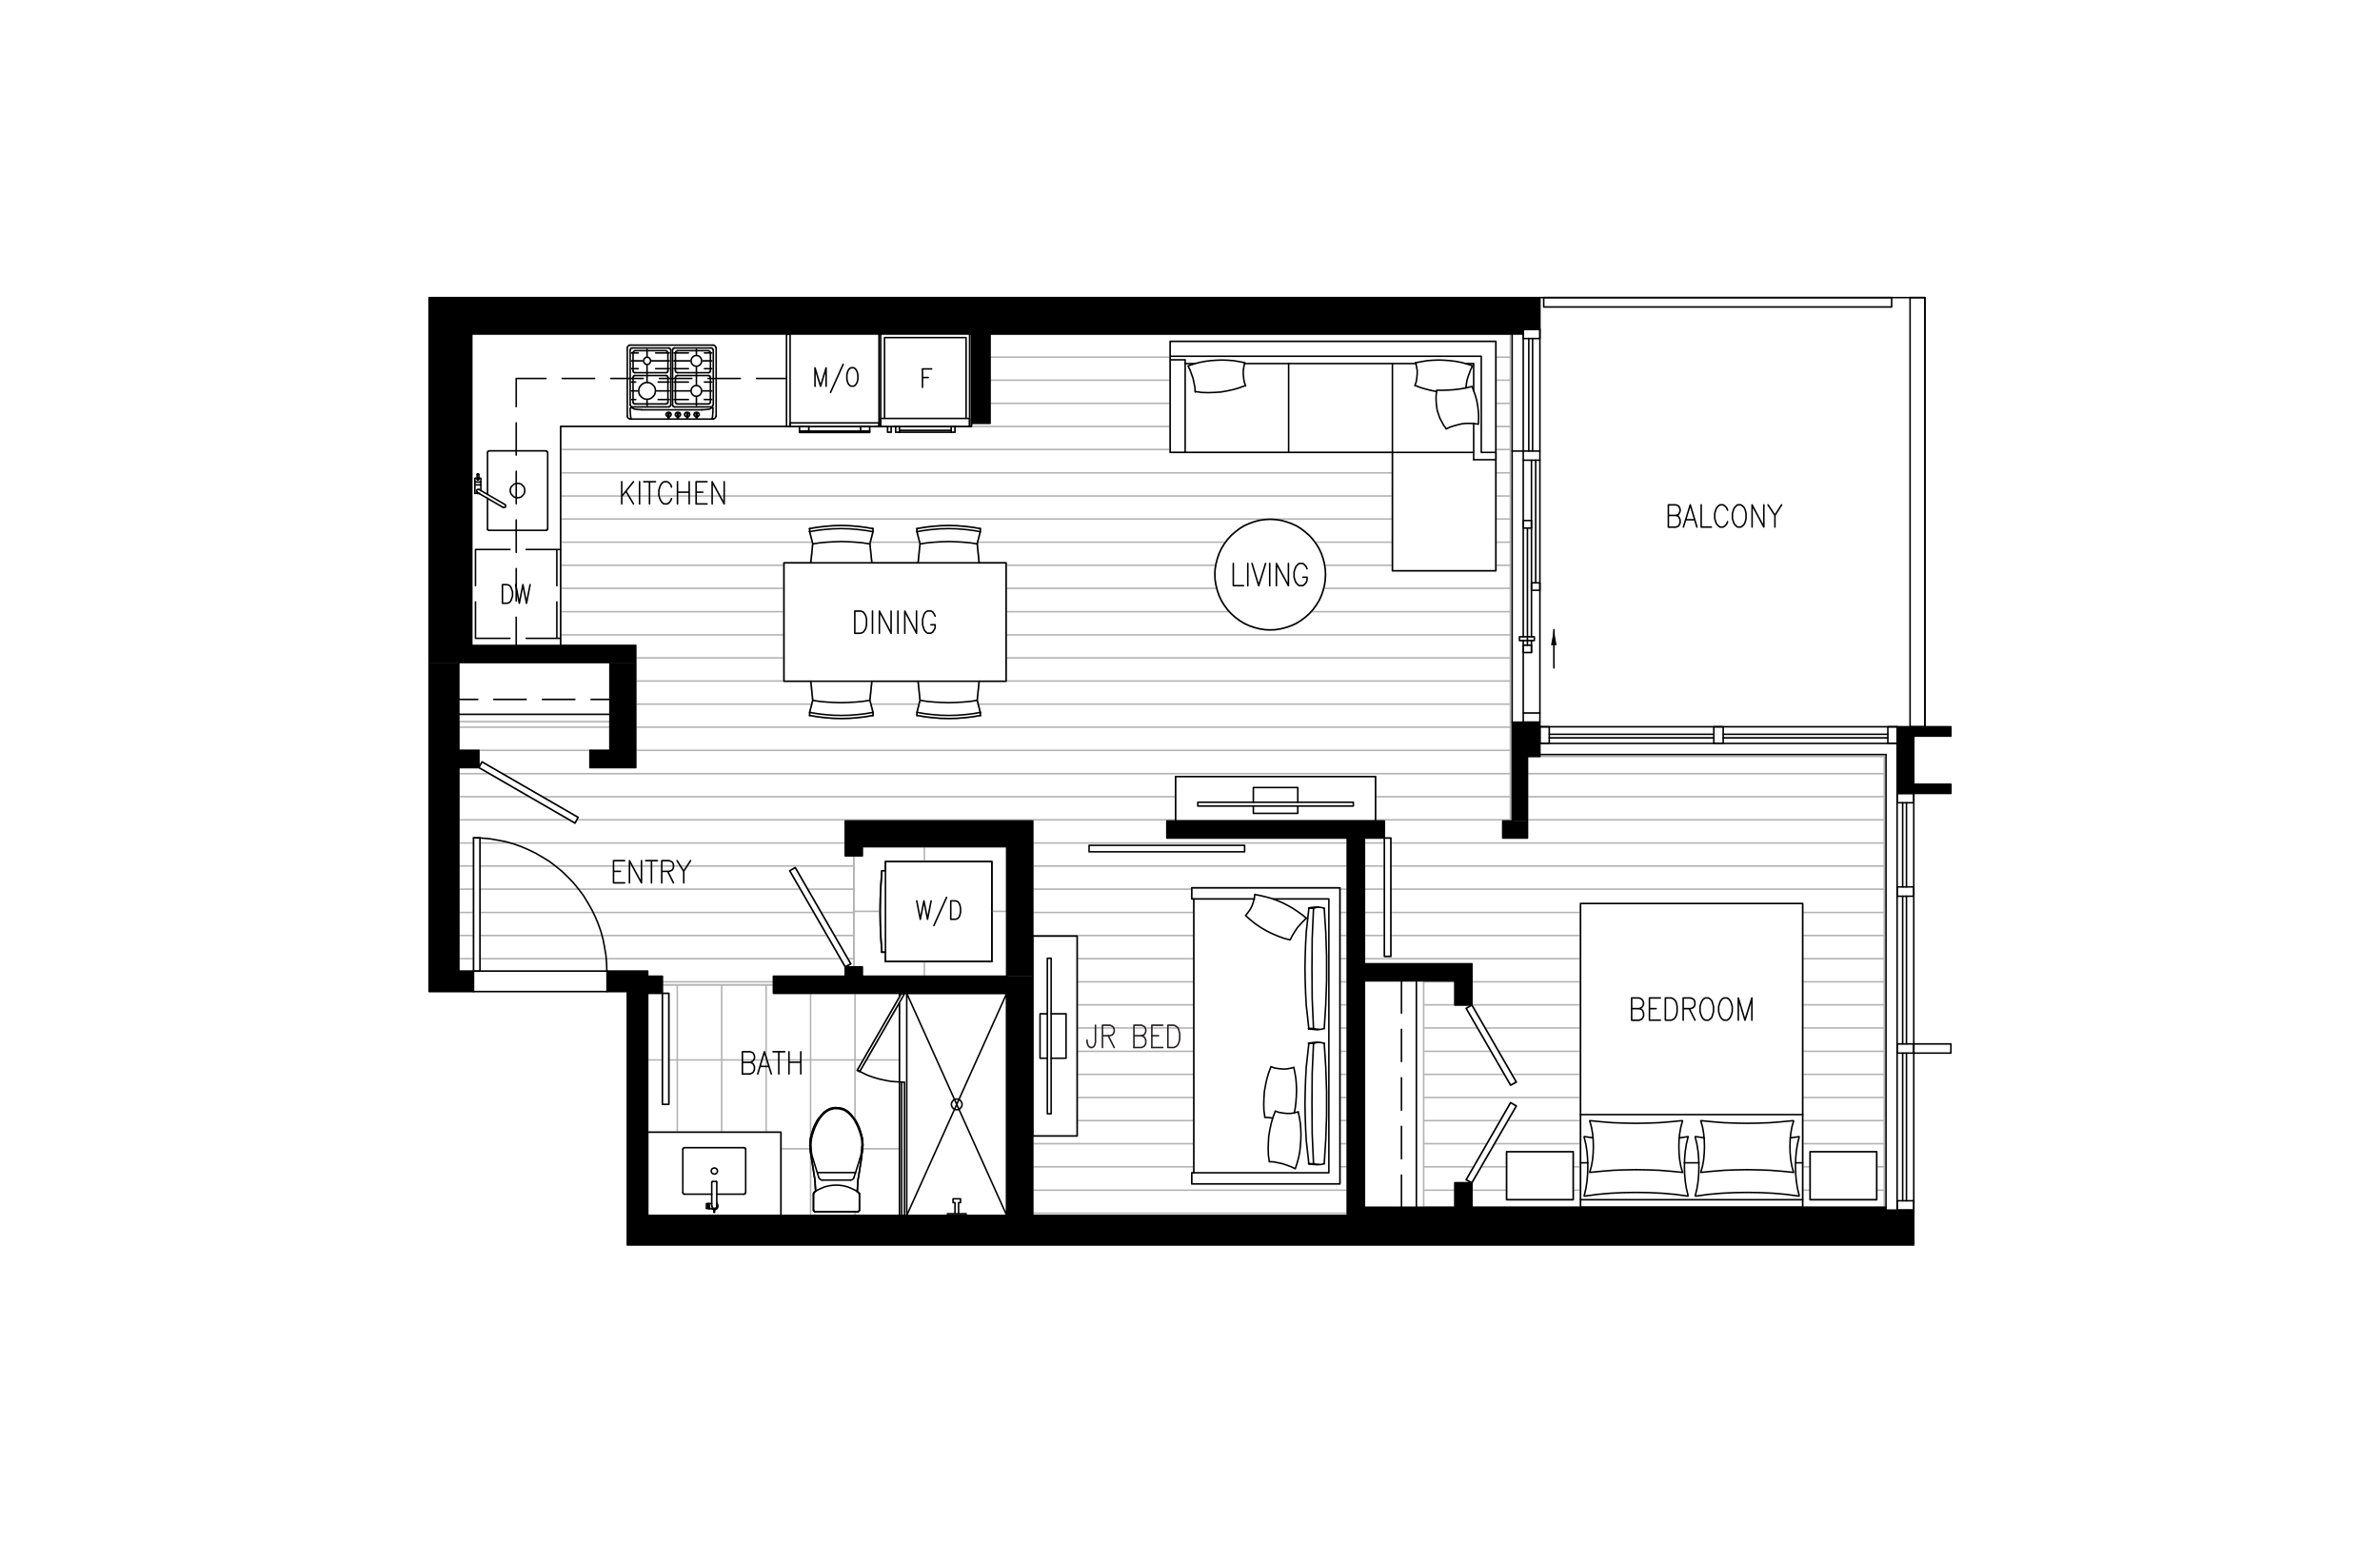 <?xml version="1.0" encoding="utf-8"?>
<!-- Generator: Adobe Illustrator 29.5.1, SVG Export Plug-In . SVG Version: 9.03 Build 0)  -->
<!DOCTYPE svg PUBLIC "-//W3C//DTD SVG 1.1//EN" "http://www.w3.org/Graphics/SVG/1.1/DTD/svg11.dtd">
<svg version="1.1" id="Layer_1" xmlns:x="http://ns.adobe.com/Extensibility/1.0/" xmlns:i="http://ns.adobe.com/AdobeIllustrator/10.0/" xmlns:graph="http://ns.adobe.com/Graphs/1.0/"
	 xmlns="http://www.w3.org/2000/svg" xmlns:xlink="http://www.w3.org/1999/xlink" x="0px" y="0px" viewBox="0 0 2314 1500"
	 style="enable-background:new 0 0 2314 1500;" xml:space="preserve">
<style type="text/css">
	.Drop_x0020_Shadow{fill:none;}
	.Outer_x0020_Glow_x0020_5_x0020_pt{fill:none;}
	.Blue_x0020_Neon{fill:none;stroke:#8AACDA;stroke-width:7;stroke-linecap:round;stroke-linejoin:round;}
	.Chrome_x0020_Highlight{fill:url(#SVGID_1_);stroke:#FFFFFF;stroke-width:0.363;stroke-miterlimit:1;}
	.Jive_GS{fill:#FFDD00;}
	.Alyssa_GS{fill:#A6D0E4;}
	.st0{fill:none;stroke:#B3B3B3;stroke-width:1.5;stroke-linecap:round;stroke-linejoin:round;stroke-miterlimit:10;}
	.st1{fill:none;stroke:#000000;stroke-width:1.5;stroke-linecap:round;stroke-linejoin:bevel;stroke-miterlimit:10;}
	.st2{fill:none;stroke:#000000;stroke-width:1.5;stroke-linecap:round;stroke-linejoin:round;stroke-miterlimit:10;}
	.st3{fill-rule:evenodd;clip-rule:evenodd;}
	.st4{fill:none;}
	.st5{fill:none;stroke:#231F20;stroke-width:1.5;stroke-linecap:round;stroke-linejoin:round;stroke-miterlimit:10;}
</style>
<linearGradient id="SVGID_1_" gradientUnits="userSpaceOnUse" x1="0" y1="0" x2="6.123234e-17" y2="-1">
	<stop  offset="0" style="stop-color:#656565"/>
	<stop  offset="0.618" style="stop-color:#1B1B1B"/>
	<stop  offset="0.629" style="stop-color:#545454"/>
	<stop  offset="0.983" style="stop-color:#3E3E3E"/>
</linearGradient>
<g>
	<g>
		<polygon class="st0" points="446.1,944.3 460.4,944.3 460.4,814.7 466.7,814.7 466.7,944.3 629.7,944.3 629.7,949.3 644,949.3 
			644,957.7 752,957.7 752,949.3 821.8,949.3 821.8,940.2 767.8,846.7 773.2,843.6 827.2,937.2 821.8,940.2 830.2,940.2 
			830.2,832.2 821.8,832.2 821.8,798.3 1004.1,798.3 1004.1,910.2 1047.3,910.2 1047.3,1104.6 1004.1,1104.6 1004.1,1181.9 
			1309.9,1181.9 1309.9,814.9 1134.5,814.9 1134.5,798.3 1143,798.3 1143,755.1 1337.4,755.1 1337.4,798.3 1346,798.3 1346,930 
			1352.3,930 1352.3,814.9 1326.6,814.9 1326.6,937.2 1431.1,937.2 1431.1,977.3 1474.3,1052.3 1468.7,1055.3 1425.5,980.6 
			1431.1,977.3 1414.5,977.3 1414.5,953.8 1384.2,953.8 1384.2,1173.9 1414.5,1173.9 1414.5,1150.1 1431.1,1150.1 1425.5,1147.1 
			1468.7,1072.2 1474.3,1075.4 1431.1,1150.1 1431.1,1173.9 1536.7,1173.9 1536.7,878.6 1752.7,878.6 1752.7,1173.9 1832,1173.9 
			1832,735.6 1485.1,735.6 1485.1,814.9 1461.1,814.9 1461.1,798.3 1468.5,798.3 1468.5,324.8 962.6,324.8 962.6,411.6 944.7,411.6 
			944.7,414.7 874.5,414.7 874.5,418.5 924.8,418.5 924.8,414.7 928.5,414.7 928.5,420.3 870.8,420.3 870.8,414.7 866.5,414.7 
			866.5,420.3 863,420.3 863,414.7 786.3,414.7 786.3,419.2 836.7,419.2 836.7,414.7 845.5,414.7 845.5,420.5 777.3,420.5 
			777.3,414.7 545.1,414.7 545.1,627.6 618.1,627.6 618.1,746.4 573.6,746.4 573.6,729.6 593,729.6 593,701.7 446.1,701.7 
			446.1,729.6 465.6,729.6 465.6,746.4 468.6,740.8 562.1,794.8 559.1,800.4 465.6,746.4 446.1,746.4 		"/>
		<line class="st0" x1="1004.1" y1="1179.7" x2="1309.9" y2="1179.7"/>
		<line class="st0" x1="1529.6" y1="1157.3" x2="1536.7" y2="1157.3"/>
		<line class="st0" x1="1431.1" y1="1157.3" x2="1464.8" y2="1157.3"/>
		<line class="st0" x1="1752.7" y1="1157.3" x2="1759.9" y2="1157.3"/>
		<line class="st0" x1="1384.2" y1="1157.3" x2="1414.5" y2="1157.3"/>
		<line class="st0" x1="1824.7" y1="1157.3" x2="1832" y2="1157.3"/>
		<line class="st0" x1="1004.1" y1="1157.3" x2="1309.9" y2="1157.3"/>
		<line class="st0" x1="1440" y1="1134.6" x2="1464.8" y2="1134.6"/>
		<line class="st0" x1="1529.6" y1="1134.6" x2="1536.7" y2="1134.6"/>
		<line class="st0" x1="1384.2" y1="1134.6" x2="1432.6" y2="1134.6"/>
		<line class="st0" x1="1752.7" y1="1134.6" x2="1759.9" y2="1134.6"/>
		<line class="st0" x1="1302.8" y1="1134.6" x2="1309.9" y2="1134.6"/>
		<line class="st0" x1="1824.7" y1="1134.6" x2="1832" y2="1134.6"/>
		<line class="st0" x1="1004.1" y1="1134.6" x2="1160.7" y2="1134.6"/>
		<line class="st0" x1="1384.2" y1="1112.1" x2="1445.8" y2="1112.1"/>
		<line class="st0" x1="1452.9" y1="1112.1" x2="1536.7" y2="1112.1"/>
		<line class="st0" x1="1302.8" y1="1112.1" x2="1309.9" y2="1112.1"/>
		<line class="st0" x1="1752.7" y1="1112.1" x2="1832" y2="1112.1"/>
		<line class="st0" x1="1004.1" y1="1112.1" x2="1160.7" y2="1112.1"/>
		<line class="st0" x1="1384.2" y1="1089.7" x2="1458.7" y2="1089.7"/>
		<line class="st0" x1="1465.9" y1="1089.7" x2="1536.7" y2="1089.7"/>
		<line class="st0" x1="1302.8" y1="1089.7" x2="1309.9" y2="1089.7"/>
		<line class="st0" x1="1752.7" y1="1089.7" x2="1832" y2="1089.7"/>
		<line class="st0" x1="1047.3" y1="1089.7" x2="1160.7" y2="1089.7"/>
		<line class="st0" x1="1384.2" y1="1067.2" x2="1536.7" y2="1067.2"/>
		<line class="st0" x1="1302.8" y1="1067.2" x2="1309.9" y2="1067.2"/>
		<line class="st0" x1="1752.7" y1="1067.2" x2="1832" y2="1067.2"/>
		<line class="st0" x1="1047.3" y1="1067.2" x2="1160.7" y2="1067.2"/>
		<line class="st0" x1="1384.2" y1="1044.7" x2="1462.6" y2="1044.7"/>
		<line class="st0" x1="1469.8" y1="1044.7" x2="1536.7" y2="1044.7"/>
		<line class="st0" x1="1302.8" y1="1044.7" x2="1309.9" y2="1044.7"/>
		<line class="st0" x1="1752.7" y1="1044.7" x2="1832" y2="1044.7"/>
		<line class="st0" x1="1047.3" y1="1044.7" x2="1160.7" y2="1044.7"/>
		<line class="st0" x1="1384.2" y1="1022.3" x2="1449.7" y2="1022.3"/>
		<line class="st0" x1="1456.8" y1="1022.3" x2="1536.7" y2="1022.3"/>
		<line class="st0" x1="1302.8" y1="1022.3" x2="1309.9" y2="1022.3"/>
		<line class="st0" x1="1752.7" y1="1022.3" x2="1832" y2="1022.3"/>
		<line class="st0" x1="1047.3" y1="1022.3" x2="1160.7" y2="1022.3"/>
		<line class="st0" x1="1384.2" y1="999.6" x2="1436.5" y2="999.6"/>
		<line class="st0" x1="1443.8" y1="999.6" x2="1536.7" y2="999.6"/>
		<line class="st0" x1="1302.8" y1="999.6" x2="1309.9" y2="999.6"/>
		<line class="st0" x1="1752.7" y1="999.6" x2="1832" y2="999.6"/>
		<line class="st0" x1="1047.3" y1="999.6" x2="1160.7" y2="999.6"/>
		<line class="st0" x1="1384.2" y1="977.1" x2="1414.5" y2="977.1"/>
		<line class="st0" x1="1431.1" y1="977.1" x2="1536.7" y2="977.1"/>
		<line class="st0" x1="1302.8" y1="977.1" x2="1309.9" y2="977.1"/>
		<line class="st0" x1="1752.7" y1="977.1" x2="1832" y2="977.1"/>
		<line class="st0" x1="1047.3" y1="977.1" x2="1160.7" y2="977.1"/>
		<line class="st0" x1="1384.2" y1="954.7" x2="1414.5" y2="954.7"/>
		<line class="st0" x1="1302.8" y1="954.7" x2="1309.9" y2="954.7"/>
		<line class="st0" x1="1431.1" y1="954.7" x2="1536.7" y2="954.7"/>
		<line class="st0" x1="1047.3" y1="954.7" x2="1160.7" y2="954.7"/>
		<line class="st0" x1="1752.7" y1="954.7" x2="1832" y2="954.7"/>
		<line class="st0" x1="644" y1="954.7" x2="752" y2="954.7"/>
		<line class="st0" x1="1047.3" y1="932.2" x2="1160.7" y2="932.2"/>
		<line class="st0" x1="1302.8" y1="932.2" x2="1309.9" y2="932.2"/>
		<line class="st0" x1="824.4" y1="932.2" x2="830.2" y2="932.2"/>
		<line class="st0" x1="1326.6" y1="932.2" x2="1536.7" y2="932.2"/>
		<line class="st0" x1="466.7" y1="932.2" x2="817" y2="932.2"/>
		<line class="st0" x1="1752.7" y1="932.2" x2="1832" y2="932.2"/>
		<line class="st0" x1="446.1" y1="932.2" x2="460.4" y2="932.2"/>
		<line class="st0" x1="1302.8" y1="909.7" x2="1309.9" y2="909.7"/>
		<line class="st0" x1="1004.1" y1="909.7" x2="1160.7" y2="909.7"/>
		<line class="st0" x1="1326.6" y1="909.7" x2="1346" y2="909.7"/>
		<line class="st0" x1="811.4" y1="909.7" x2="830.2" y2="909.7"/>
		<line class="st0" x1="1352.3" y1="909.7" x2="1536.7" y2="909.7"/>
		<line class="st0" x1="466.7" y1="909.7" x2="804.1" y2="909.7"/>
		<line class="st0" x1="1752.7" y1="909.7" x2="1832" y2="909.7"/>
		<line class="st0" x1="446.1" y1="909.7" x2="460.4" y2="909.7"/>
		<line class="st0" x1="1302.8" y1="887.3" x2="1309.9" y2="887.3"/>
		<line class="st0" x1="1004.1" y1="887.3" x2="1160.7" y2="887.3"/>
		<line class="st0" x1="1326.6" y1="887.3" x2="1346" y2="887.3"/>
		<line class="st0" x1="798.4" y1="887.3" x2="830.2" y2="887.3"/>
		<line class="st0" x1="1352.3" y1="887.3" x2="1536.7" y2="887.3"/>
		<line class="st0" x1="466.7" y1="887.3" x2="791.1" y2="887.3"/>
		<line class="st0" x1="1752.7" y1="887.3" x2="1832" y2="887.3"/>
		<line class="st0" x1="446.1" y1="887.3" x2="460.4" y2="887.3"/>
		<line class="st0" x1="1004.1" y1="864.6" x2="1158.7" y2="864.6"/>
		<line class="st0" x1="1302.8" y1="864.6" x2="1309.9" y2="864.6"/>
		<line class="st0" x1="785.5" y1="864.6" x2="830.2" y2="864.6"/>
		<line class="st0" x1="1326.6" y1="864.6" x2="1346" y2="864.6"/>
		<line class="st0" x1="466.7" y1="864.6" x2="778.1" y2="864.6"/>
		<line class="st0" x1="1352.3" y1="864.6" x2="1832" y2="864.6"/>
		<line class="st0" x1="446.1" y1="864.6" x2="460.4" y2="864.6"/>
		<line class="st0" x1="1004.1" y1="842.1" x2="1309.9" y2="842.1"/>
		<line class="st0" x1="1326.6" y1="842.1" x2="1346" y2="842.1"/>
		<line class="st0" x1="466.7" y1="842.1" x2="830.2" y2="842.1"/>
		<line class="st0" x1="1352.3" y1="842.1" x2="1832" y2="842.1"/>
		<line class="st0" x1="446.1" y1="842.1" x2="460.4" y2="842.1"/>
		<line class="st0" x1="1004.1" y1="819.7" x2="1309.9" y2="819.7"/>
		<line class="st0" x1="1326.6" y1="819.7" x2="1346" y2="819.7"/>
		<line class="st0" x1="466.7" y1="819.7" x2="821.8" y2="819.7"/>
		<line class="st0" x1="1352.3" y1="819.7" x2="1832" y2="819.7"/>
		<line class="st0" x1="446.1" y1="819.7" x2="460.4" y2="819.7"/>
		<line class="st0" x1="1337.4" y1="797.2" x2="1468.5" y2="797.2"/>
		<line class="st0" x1="560.8" y1="797.2" x2="1143" y2="797.2"/>
		<line class="st0" x1="1485.1" y1="797.2" x2="1832" y2="797.2"/>
		<line class="st0" x1="446.1" y1="797.2" x2="553.5" y2="797.2"/>
		<line class="st0" x1="1337.4" y1="774.7" x2="1468.5" y2="774.7"/>
		<line class="st0" x1="527.1" y1="774.7" x2="1143" y2="774.7"/>
		<line class="st0" x1="1485.1" y1="774.7" x2="1832" y2="774.7"/>
		<line class="st0" x1="446.1" y1="774.7" x2="514.6" y2="774.7"/>
		<line class="st0" x1="488.3" y1="752.3" x2="1468.5" y2="752.3"/>
		<line class="st0" x1="1485.1" y1="752.3" x2="1832" y2="752.3"/>
		<line class="st0" x1="446.1" y1="752.3" x2="475.7" y2="752.3"/>
		<line class="st0" x1="465.6" y1="729.6" x2="573.6" y2="729.6"/>
		<line class="st0" x1="618.1" y1="729.6" x2="1468.5" y2="729.6"/>
		<line class="st0" x1="618.1" y1="707.1" x2="1468.5" y2="707.1"/>
		<line class="st0" x1="446.1" y1="707.1" x2="593" y2="707.1"/>
		<line class="st0" x1="846.6" y1="684.7" x2="893.7" y2="684.7"/>
		<line class="st0" x1="950.9" y1="684.7" x2="1468.5" y2="684.7"/>
		<line class="st0" x1="618.1" y1="684.7" x2="789.4" y2="684.7"/>
		<line class="st0" x1="978.2" y1="662.2" x2="1468.5" y2="662.2"/>
		<line class="st0" x1="618.1" y1="662.2" x2="762.2" y2="662.2"/>
		<line class="st0" x1="978.2" y1="639.7" x2="1468.5" y2="639.7"/>
		<line class="st0" x1="618.1" y1="639.7" x2="762.2" y2="639.7"/>
		<line class="st0" x1="978.2" y1="617.3" x2="1468.5" y2="617.3"/>
		<line class="st0" x1="545.1" y1="617.3" x2="762.2" y2="617.3"/>
		<line class="st0" x1="978.2" y1="594.8" x2="1194.8" y2="594.8"/>
		<line class="st0" x1="1275.2" y1="594.8" x2="1468.5" y2="594.8"/>
		<line class="st0" x1="545.1" y1="594.8" x2="762.2" y2="594.8"/>
		<line class="st0" x1="978.2" y1="572.1" x2="1182.7" y2="572.1"/>
		<line class="st0" x1="1287.3" y1="572.1" x2="1468.5" y2="572.1"/>
		<line class="st0" x1="545.1" y1="572.1" x2="762.2" y2="572.1"/>
		<line class="st0" x1="1288.1" y1="549.7" x2="1353.8" y2="549.7"/>
		<line class="st0" x1="978.2" y1="549.7" x2="1181.6" y2="549.7"/>
		<line class="st0" x1="1454.4" y1="549.7" x2="1468.5" y2="549.7"/>
		<line class="st0" x1="545.1" y1="549.7" x2="762.2" y2="549.7"/>
		<line class="st0" x1="950.5" y1="527.2" x2="1191.1" y2="527.2"/>
		<line class="st0" x1="1278.8" y1="527.2" x2="1353.8" y2="527.2"/>
		<line class="st0" x1="846" y1="527.2" x2="894.3" y2="527.2"/>
		<line class="st0" x1="1454.4" y1="527.2" x2="1468.5" y2="527.2"/>
		<line class="st0" x1="545.1" y1="527.2" x2="789.8" y2="527.2"/>
		<line class="st0" x1="1454.4" y1="504.7" x2="1468.5" y2="504.7"/>
		<line class="st0" x1="545.1" y1="504.7" x2="1353.8" y2="504.7"/>
		<line class="st0" x1="1454.4" y1="482.3" x2="1468.5" y2="482.3"/>
		<line class="st0" x1="545.1" y1="482.3" x2="1353.8" y2="482.3"/>
		<line class="st0" x1="1454.4" y1="459.8" x2="1468.5" y2="459.8"/>
		<line class="st0" x1="545.1" y1="459.8" x2="1353.8" y2="459.8"/>
		<line class="st0" x1="1454.4" y1="437.1" x2="1468.5" y2="437.1"/>
		<line class="st0" x1="545.1" y1="437.1" x2="1137.8" y2="437.1"/>
		<line class="st0" x1="944.7" y1="414.7" x2="1137.8" y2="414.7"/>
		<line class="st0" x1="1454.4" y1="414.7" x2="1468.5" y2="414.7"/>
		<line class="st0" x1="1454.4" y1="392.2" x2="1468.5" y2="392.2"/>
		<line class="st0" x1="962.6" y1="392.2" x2="1137.8" y2="392.2"/>
		<line class="st0" x1="1454.4" y1="369.7" x2="1468.5" y2="369.7"/>
		<line class="st0" x1="962.6" y1="369.7" x2="1137.8" y2="369.7"/>
		<line class="st0" x1="1454.4" y1="347.3" x2="1468.5" y2="347.3"/>
		<line class="st0" x1="962.6" y1="347.3" x2="1137.8" y2="347.3"/>
		<rect x="1464.8" y="1119.9" class="st0" width="64.8" height="46.7"/>
		<rect x="1759.9" y="1119.9" class="st0" width="64.8" height="46.7"/>
		<polyline class="st0" points="891.5,517 894.6,528.7 892.6,547.3 847.7,547.3 845.7,528.7 848.8,517 848.8,514 		"/>
		<polyline class="st0" points="848.6,514 841,512.7 833.4,511.9 825.7,511.2 817.9,511 810.1,511.2 802.3,511.9 794.8,512.7 
			787.2,514 		"/>
		<polyline class="st0" points="787.2,514 787.2,517 790.2,528.7 788.3,547.3 762.2,547.3 762.2,662.4 788.3,662.4 790.2,681 
			787.2,692.7 787.2,695.9 		"/>
		<polyline class="st0" points="787.2,695.7 794.8,697 802.3,697.8 810.1,698.5 817.9,698.7 825.7,698.5 833.4,697.8 841,697 
			848.5,695.7 		"/>
		<polyline class="st0" points="848.8,695.9 848.8,692.7 845.7,681 847.7,662.4 892.6,662.4 894.6,681 891.5,692.7 891.5,695.9 		
			"/>
		<polyline class="st0" points="891.8,695.7 899.3,697 906.9,697.8 914.6,698.5 922.4,698.7 930.2,698.5 938,697.8 945.5,697 
			953.1,695.7 		"/>
		<polyline class="st0" points="953.1,695.9 953.1,692.7 950.1,681 952,662.4 978.2,662.4 978.2,547.3 952,547.3 950.1,528.7 
			953.1,517 953.1,514 		"/>
		<polyline class="st0" points="953.1,514 945.5,512.7 938,511.9 930.2,511.2 922.4,511 914.7,511.2 906.9,511.9 899.3,512.7 
			891.8,514 		"/>
		<path class="st0" d="M1302.8,863.3v287.9h-144.1v-10.8h1.9V874.1h-1.9v-10.8H1302.8z M891.5,514v3"/>
		<polygon class="st0" points="1288.8,558.7 1288.5,553.5 1287.7,548.1 1286.4,543.2 1284.7,538.2 1282.5,533.5 1279.7,528.9 
			1276.5,524.6 1273,520.7 1269.1,517.3 1264.8,514 1260.3,511.2 1255.5,509.1 1250.5,507.3 1245.6,506 1240.2,505.2 1235,504.9 
			1229.8,505.2 1224.4,506 1219.4,507.3 1214.5,509.1 1209.7,511.2 1205.2,514 1200.9,517.3 1197,520.7 1193.5,524.6 1190.3,528.9 
			1187.5,533.5 1185.3,538.2 1183.6,543.2 1182.3,548.1 1181.4,553.5 1181.2,558.7 1181.4,563.9 1182.3,569.3 1183.6,574.3 
			1185.3,579.2 1187.5,584 1190.3,588.5 1193.5,592.9 1197,596.7 1200.9,600.2 1205.2,603.4 1209.7,606.2 1214.5,608.4 
			1219.4,610.1 1224.4,611.4 1229.8,612.3 1235,612.5 1240.2,612.3 1245.6,611.4 1250.5,610.1 1255.5,608.4 1260.3,606.2 
			1264.8,603.4 1269.1,600.2 1273,596.7 1276.5,592.9 1279.7,588.5 1282.5,584 1284.7,579.2 1286.4,574.3 1287.7,569.3 
			1288.5,563.9 		"/>
		<polygon class="st0" points="1353.8,555.1 1353.8,439.9 1137.8,439.9 1137.8,331.9 1454.4,331.9 1454.4,555.1 		"/>
		<path class="st0" d="M839.3,1030.7h-189 M644,1030.7h-14.3 M874.5,1030.7h-32.2 M787.6,1117.1h-28.3 M874.5,1117.1h-35.6
			 M831.3,1088.6V965.9 M831.3,1181.9v-3.7 M788.1,1107.6V965.9 M788.1,1181.9V1121 M744.9,1100.9V957.7 M701.7,1100.9V957.7
			 M658.5,1100.9V957.7"/>
		<path class="st1" d="M791.5,1159.9l-0.2,0.4l-0.2,0.4 M793,1158.3l-0.9,0.6l-0.9,0.9 M793,1158.3l-0.2-3.2l-0.2-3.5l-0.2-3.2
			l-0.4-3.2 M792,1145.2l-1.7-10.8l-1.7-10.8 M787.6,1114.3v2.4l0.2,2.2l0.4,2.4l0.4,2.4 M796.7,1086.6l-2.2,3l-1.7,3.2l-1.5,3.2
			l-1.3,3.7l-1.1,3.5l-0.9,3.7l-0.4,3.7l-0.2,3.7 M807.1,1078l-2.2,1.1l-1.9,1.1l-1.7,1.3l-1.5,1.5l-1.5,1.7l-1.3,1.7 M813.1,1077.1
			h-1.5l-1.5,0.2l-1.7,0.4l-1.5,0.4 M819.6,1078.2l-1.5-0.4l-1.7-0.4l-1.5-0.2h-1.5"/>
		<line class="st2" x1="790.9" y1="1160.7" x2="790.9" y2="1176.9"/>
		<polyline class="st1" points="791.1,1176.9 791.1,1177.4 791.5,1177.8 792,1178.2 792.4,1178.2 		"/>
		<line class="st2" x1="792.4" y1="1178.2" x2="834.1" y2="1178.2"/>
		<polyline class="st1" points="834.1,1178.2 834.5,1178.2 834.9,1177.8 835.4,1177.4 835.4,1176.9 		"/>
		<line class="st2" x1="835.6" y1="1176.9" x2="835.6" y2="1160.7"/>
		<path class="st1" d="M829.5,1086.4l-1.3-1.7l-1.5-1.7l-1.5-1.5l-1.7-1.3l-1.9-1.1l-2.2-1.1 M839,1114.3l-0.2-3.7l-0.4-3.7
			l-0.9-3.7l-1.1-3.5l-1.3-3.7l-1.5-3.2l-1.7-3.2l-2.2-3 M837.7,1123.6l0.4-2.4l0.4-2.4l0.2-2.2v-2.4 M838,1123.6l-1.7,10.8
			l-1.7,10.8 M834.5,1145.2l-0.4,3.2l-0.2,3.2l-0.2,3.5l-0.2,3.2 M835.4,1160.7l-0.2-0.4l-0.2-0.4l-0.9-0.9l-0.9-0.6"/>
		<polyline class="st2" points="860.9,846.7 860.9,837.8 964.3,837.8 964.3,935 860.9,935 860.9,925.9 857.4,925.9 		"/>
		<polyline class="st1" points="857.4,846.9 856.5,860.1 855.9,873.2 855.7,886.4 855.9,899.6 856.5,912.8 857.4,925.9 		"/>
		<path class="st0" d="M978.8,949.3H838.4v-9.1h-8.2v-108h8.2v-8.9h140.4V949.3z M898.7,837.8v-14.5 M898.7,949.3V935 M964.3,886.2
			h14.5 M830.2,886.2h25.3 M857.4,846.7h3.5"/>
		<path class="st2" d="M860.9,925.9h-3.5 M924.4,894V876h4.8l2.2,0.9l1.3,1.7l0.6,1.7l0.6,2.6v4.3l-0.6,2.4l-0.6,1.7l-1.3,1.7
			l-2.2,0.9H924.4z M920.3,872.6L908,900 M891.3,876l3.5,17.9l3.5-17.9l3.5,17.9l3.5-17.9"/>
		<polyline class="st1" points="857.4,846.9 856.5,860.1 855.9,873.2 855.7,886.4 855.9,899.6 856.5,912.8 857.4,925.9 		"/>
		<line class="st2" x1="857.4" y1="846.7" x2="860.9" y2="846.7"/>
		<rect x="860.9" y="837.8" class="st2" width="103.5" height="97.2"/>
		<rect x="1143" y="755.1" class="st2" width="194.4" height="43.2"/>
		<rect x="1164.6" y="780.1" class="st2" width="151.2" height="3.7"/>
		<path class="st2" d="M1261.8,783.8v7.1h-43.2v-7.1 M1218.6,780.1v-14.3h43.2v14.3"/>
		<rect x="762.2" y="547.3" class="st2" width="216" height="115.1"/>
		<path class="st1" d="M894.8,681l6.9,1.1l6.9,0.6l6.9,0.4l6.9,0.2l6.9-0.2l6.9-0.4l6.9-0.6l6.9-1.1 M891.8,692.7l7.6,1.3l7.6,0.9
			l7.8,0.6l7.8,0.2l7.8-0.2l7.8-0.6l7.6-0.9l7.6-1.3 M891.8,695.7l7.6,1.3l7.6,0.9l7.8,0.6l7.8,0.2l7.8-0.2l7.8-0.6l7.6-0.9l7.6-1.3
			"/>
		<path class="st2" d="M891.5,695.9v-3.2 M953.1,695.9v-3.2 M953.1,692.7l-3-11.7l1.9-18.6 M891.5,692.7l3-11.7l-1.9-18.6"/>
		<path class="st1" d="M790.2,681l6.9,1.1l6.9,0.6l6.9,0.4l6.9,0.2l6.9-0.2l6.9-0.4l6.9-0.6l6.9-1.1 M787.2,692.7l7.6,1.3l7.6,0.9
			l7.8,0.6l7.8,0.2l7.8-0.2l7.8-0.6l7.6-0.9l7.6-1.3 M787.2,695.7l7.6,1.3l7.6,0.9l7.8,0.6l7.8,0.2l7.8-0.2l7.8-0.6l7.6-0.9l7.6-1.3
			"/>
		<path class="st2" d="M848.8,695.9v-3.2 M787.2,695.9v-3.2 M787.2,692.7l3-11.7l-1.9-18.6 M848.8,692.7l-3-11.7l1.9-18.6"/>
		<path class="st1" d="M950.1,528.9l-6.9-1.1l-6.9-0.6l-6.9-0.4l-6.9-0.2l-6.9,0.2l-6.9,0.4l-6.9,0.6l-6.9,1.1 M953.1,517l-7.6-1.3
			l-7.6-0.9l-7.8-0.6l-7.8-0.2l-7.8,0.2l-7.8,0.6l-7.6,0.9l-7.6,1.3 M953.1,514l-7.6-1.3l-7.6-0.9l-7.8-0.6l-7.8-0.2l-7.8,0.2
			l-7.8,0.6l-7.6,0.9l-7.6,1.3"/>
		<path class="st2" d="M891.5,514v3 M953.1,514v3 M953.1,517l-3,11.7l1.9,18.6 M891.5,517l3,11.7l-1.9,18.6"/>
		<path class="st1" d="M845.5,528.9l-6.9-1.1l-6.9-0.6l-6.9-0.4l-6.9-0.2l-6.9,0.2l-6.9,0.4l-6.9,0.6l-6.9,1.1 M848.6,517l-7.6-1.3
			l-7.6-0.9l-7.8-0.6l-7.8-0.2l-7.8,0.2l-7.8,0.6l-7.6,0.9l-7.6,1.3 M848.6,514l-7.6-1.3l-7.6-0.9l-7.8-0.6l-7.8-0.2l-7.8,0.2
			l-7.8,0.6l-7.6,0.9l-7.6,1.3"/>
		<path class="st2" d="M863,420.3h3.5 M860,328.3v78.6 M856.3,406.9v7.8 M939.3,328.3H860 M856.3,406.9h86.4 M866.5,414.7v5.6
			 M863,414.7v5.6 M942.7,414.7h-86.4 M939.3,406.9v-78.6 M942.7,414.7v-7.8 M848.8,514v3 M787.2,514v3 M787.2,517l3,11.7l-1.9,18.6
			 M848.8,517l-3,11.7l1.9,18.6"/>
		<rect x="870.8" y="414.7" class="st2" width="3.7" height="5.6"/>
		<path class="st2" d="M874.5,418.5h50.3 M874.5,420.3h50.3"/>
		<rect x="924.8" y="414.7" class="st2" width="3.7" height="5.6"/>
		<rect x="942.7" y="324.8" class="st2" width="1.9" height="89.9"/>
		<rect x="854.6" y="324.8" class="st2" width="1.7" height="89.9"/>
		<polygon class="st0" points="874.5,1181.9 759.3,1181.9 759.3,1100.9 629.7,1100.9 629.7,965.9 650.3,965.9 650.3,1073.9 
			644,1073.9 644,957.7 752,957.7 752,965.9 874.5,965.9 874.5,969.8 833.4,1040.8 835.8,1042.1 874.5,975.2 		"/>
		<path class="st2" d="M767.1,1032.9h11.5 M778.6,1022.7v21.6 M767.1,1022.7v21.6 M751.6,1022.7H763 M757.2,1022.7v21.6 M739,1037
			h8.4 M736.7,1044.3l6.5-21.6l6.7,21.6 M729.3,1032.9l2.4,1.1l0.9,1.1l0.9,1.9v3.2l-0.9,1.9l-0.9,1.1l-2.4,1.1h-7.6 M721.8,1044.3
			v-21.6h7.6l2.4,0.9l0.9,1.1l0.9,2.2v1.9l-0.9,2.2l-0.9,0.9l-2.4,1.1h-7.6"/>
		<rect x="1857.1" y="289.4" class="st2" width="14.5" height="417.3"/>
		<path d="M417.2,944.3v19.9h43.2v-19.9H417.2z M417.2,746.4v197.9h28.9V746.4H417.2z M417.2,729.6v16.8h48.4v-16.8H417.2z
			 M573.6,729.6v16.8h44.5v-16.8H573.6z M417.2,644.3v85.3h28.9v-85.3H417.2z M593,644.3v85.3h25.1v-85.3H593z M417.2,627.6v16.6
			h200.9v-16.6H417.2z M417.2,324.8v302.8h41.5V324.8H417.2z M944.7,324.8v86.8h17.9v-86.8H944.7z M417.2,320.3v4.5H1481v-4.5H417.2
			z M417.2,289.4v30.9h1080v-30.9H417.2z"/>
		<polygon class="st2" points="446.1,944.3 460.4,944.3 460.4,964.2 417.2,964.2 417.2,289.4 1497.2,289.4 1497.2,320.3 1481,320.3 
			1481,324.8 962.6,324.8 962.6,411.6 944.7,411.6 944.7,324.8 458.7,324.8 458.7,627.6 618.1,627.6 618.1,746.4 573.6,746.4 
			573.6,729.6 593,729.6 593,644.3 446.1,644.3 446.1,729.6 465.6,729.6 465.6,746.4 446.1,746.4 		"/>
		<path d="M609.9,1181.9v28.7h1250.8v-28.7H609.9z M609.9,965.9v216h19.9v-216H609.9z M978.8,965.9v216h25.3v-216H978.8z
			 M1309.9,1176.7v5.2h550.8v-5.2H1309.9z M1309.9,1173.9v2.8h523.8v-2.8H1309.9z M1309.9,953.8v220.1h16.6V953.8H1309.9z
			 M1414.5,1150.1v23.8h16.6v-23.8H1414.5z M1414.5,953.8v23.5h16.6v-23.5H1414.5z M609.9,964.2v1.7H644v-1.7H609.9z M752,949.3
			v16.6h252.1v-16.6H752z M590.2,949.3v14.9H644v-14.9H590.2z M1309.9,937.2v16.6h121.2v-16.6H1309.9z M590.2,944.3v5h39.5v-5H590.2
			z M821.8,940.2v9.1h16.6v-9.1H821.8z M978.8,823.3v125.9h25.3V823.3H978.8z M1309.9,814.9v122.3h16.6V814.9H1309.9z M821.8,823.3
			v8.9h16.6v-8.9H821.8z M821.8,798.3v25.1h182.3v-25.1H821.8z M1134.5,798.3v16.6H1346v-16.6H1134.5z"/>
		<polygon class="st2" points="629.7,965.9 644,965.9 644,949.3 629.7,949.3 629.7,944.3 590.2,944.3 590.2,964.2 609.9,964.2 
			609.9,1210.6 1860.7,1210.6 1860.7,1176.7 1833.7,1176.7 1833.7,1173.9 1431.1,1173.9 1431.1,1150.1 1414.5,1150.1 1414.5,1173.9 
			1326.6,1173.9 1326.6,953.8 1414.5,953.8 1414.5,977.3 1431.1,977.3 1431.1,937.2 1326.6,937.2 1326.6,814.9 1346,814.9 
			1346,798.3 1134.5,798.3 1134.5,814.9 1309.9,814.9 1309.9,1181.9 1004.1,1181.9 1004.1,798.3 821.8,798.3 821.8,832.2 
			838.4,832.2 838.4,823.3 978.8,823.3 978.8,949.3 838.4,949.3 838.4,940.2 821.8,940.2 821.8,949.3 752,949.3 752,965.9 
			978.8,965.9 978.8,1181.9 629.7,1181.9 		"/>
		<path d="M1461.1,798.3v16.6h24v-16.6H1461.1z M1470.2,735.6v62.6h14.9v-62.6H1470.2z M1470.2,702.2v33.5h27v-33.5H1470.2z"/>
		<polygon class="st2" points="1497.2,702.2 1470.2,702.2 1470.2,798.3 1461.1,798.3 1461.1,814.9 1485.1,814.9 1485.1,735.6 
			1497.2,735.6 		"/>
		<path d="M1844.5,762.6v8.9h52.3v-8.9H1844.5z M1844.5,715.8v46.9h16.2v-46.9H1844.5z M1844.5,706.7v9.1h52.3v-9.1H1844.5z"/>
		<polygon class="st2" points="1896.8,771.5 1844.5,771.5 1844.5,706.7 1896.8,706.7 1896.8,715.8 1860.7,715.8 1860.7,762.6 
			1896.8,762.6 		"/>
		<rect x="460.4" y="814.7" class="st2" width="6.3" height="129.6"/>
		<polyline class="st1" points="590,944.3 589.8,936.5 589.1,928.7 587.8,921 586.3,913.2 584.2,905.6 581.6,898.3 578.6,891.2 
			575.1,884 571.2,877.3 567.1,870.6 562.4,864.4 557.4,858.3 552,852.7 546.4,847.3 540.3,842.3 534.1,837.6 527.4,833.5 
			520.7,829.6 513.5,826.1 506.4,823.1 499.1,820.5 491.5,818.4 483.7,816.9 476,815.6 468.2,814.9 460.4,814.7 		"/>
		<path class="st2" d="M460.4,964.2h129.8 M460.4,944.3h129.8"/>
		<line class="st2" x1="1752.7" y1="1166.6" x2="1536.7" y2="1166.6"/>
		<rect x="1536.7" y="878.6" class="st2" width="216" height="295.3"/>
		<path class="st1" d="M1740.4,1106.5l4.3-0.6l4.3-0.6 M1749.3,1105.4l-1.7,7.1l-1.1,7.1l-0.6,7.1l-0.2,7.3l0.2,7.3l0.6,7.1l1.1,7.1
			l1.7,7.1 M1749.1,1163.1l-12.5-1.7l-12.5-1.1l-12.7-0.6l-12.5-0.2l-12.5,0.2l-12.7,0.6l-12.5,1.1l-12.5,1.7 M1648.2,1162.9
			l1.7-7.1l1.1-7.1l0.6-7.1l0.2-7.3l-0.2-7.3l-0.6-7.1l-1.1-7.1l-1.7-7.1 M1653.6,1140l1.7-6l1.1-6.3l0.6-6.5l0.2-6.3l-0.2-6.3
			l-0.6-6.5l-1.1-6.3l-1.7-6 M1653.8,1089.7l11.2,1.1l11.2,0.9l11.2,0.4l11.2,0.2l11.2-0.2l11.2-0.4l11.2-0.9l11.2-1.1
			 M1743.9,1089.9l-1.7,6l-1.1,6.3l-0.6,6.5l-0.2,6.3l0.2,6.3l0.6,6.5l1.1,6.3l1.7,6 M1743.7,1140l-11.2-1.1l-11.2-0.9l-11.2-0.4
			l-11.2-0.2l-11.2,0.2l-11.2,0.4l-11.2,0.9l-11.2,1.1 M1540.4,1105.2l4.3,0.6l4.3,0.6 M1540.2,1162.9l1.7-7.1l1.1-7.1l0.6-7.1
			l0.2-7.3l-0.2-7.3l-0.6-7.1l-1.1-7.1l-1.7-7.1 M1641.1,1163.1l-12.5-1.7l-12.5-1.1l-12.7-0.6l-12.5-0.2l-12.5,0.2l-12.7,0.6
			l-12.5,1.1l-12.5,1.7 M1641.3,1105.4l-1.7,7.1l-1.1,7.1l-0.6,7.1l-0.2,7.3l0.2,7.3l0.6,7.1l1.1,7.1l1.7,7.1 M1635.9,1089.9l-1.7,6
			l-1.1,6.3l-0.6,6.5l-0.2,6.3l0.2,6.3l0.6,6.5l1.1,6.3l1.7,6 M1545.8,1089.7l11.2,1.1l11.2,0.9l11.2,0.4l11.2,0.2l11.2-0.2
			l11.2-0.4l11.2-0.9l11.2-1.1 M1545.6,1140l1.7-6l1.1-6.3l0.6-6.5l0.2-6.3l-0.2-6.3l-0.6-6.5l-1.1-6.3l-1.7-6 M1635.7,1140
			l-11.2-1.1l-11.2-0.9l-11.2-0.4l-11.2-0.2l-11.2,0.2l-11.2,0.4l-11.2,0.9l-11.2,1.1"/>
		<path class="st2" d="M1745.6,1130.7h7.1 M1637.6,1130.7h14.3 M1536.7,1083.8h216 M1536.7,1130.7h7.1"/>
		<path class="st1" d="M1648.4,1105.2l4.3,0.6l4.3,0.6 M1632.4,1106.5l4.3-0.6l4.3-0.6"/>
		<rect x="1759.9" y="1119.9" class="st2" width="64.8" height="46.7"/>
		<path class="st2" d="M1690.1,992v-21.6l6.5,21.6l6.7-21.6V992 M1676,970.4l-1.7,1.1l-1.5,1.9l-0.9,2.2l-0.9,3v5.2l0.9,3l0.9,2.2
			l1.5,1.9l1.7,1.1h3.2l1.7-1.1l1.5-1.9l0.9-2.2l0.9-3v-5.2l-0.9-3l-0.9-2.2l-1.5-1.9l-1.7-1.1H1676z M1657.9,970.4l-1.7,1.1
			l-1.5,1.9l-0.9,2.2l-0.9,3v5.2l0.9,3l0.9,2.2l1.5,1.9l1.7,1.1h3.2l1.7-1.1l1.7-1.9l0.6-2.2l0.9-3v-5.2l-0.9-3l-0.6-2.2l-1.7-1.9
			l-1.7-1.1H1657.9z M1642.4,980.8l5.6,11.2 M1636.5,992v-21.6h7.3l2.6,1.1l0.9,1.1l0.6,1.9v2.2l-0.6,1.9l-0.9,1.1l-2.6,1.1h-7.3
			 M1619.2,992v-21.6h5.8l2.4,1.1l1.7,1.9l0.9,2.2l0.6,3v5.2l-0.6,3l-0.9,2.2l-1.7,1.9l-2.4,1.1H1619.2z M1603.7,992h10.6
			 M1603.7,980.8h6.5 M1603.7,992v-21.6h10.6 M1593.8,980.8l2.4,0.9l0.9,1.1l0.9,2.2v3l-0.9,1.9l-0.9,1.1l-2.4,1.1h-7.3 M1586.4,992
			v-21.6h7.3l2.4,1.1l0.9,1.1l0.9,1.9v2.2l-0.9,1.9l-0.9,1.1l-2.4,1.1h-7.3"/>
		<rect x="1464.8" y="1119.9" class="st2" width="64.8" height="46.7"/>
		<polygon class="st2" points="821.8,940.2 767.8,846.7 773.2,843.6 827.2,937.2 		"/>
		<rect x="644" y="965.9" class="st2" width="6.3" height="108"/>
		<polygon class="st2" points="465.6,746.4 559.1,800.4 562.1,794.8 468.6,740.8 		"/>
		<rect x="1346" y="814.9" class="st2" width="6.3" height="115.1"/>
		<rect x="1500.9" y="289.4" class="st2" width="338.3" height="9.1"/>
		<path class="st2" d="M1362.6,985.1v-31.3 M1362.6,1032.2v-31.3 M1362.6,1079.5V1048 M1362.6,1126.8v-31.5 M1362.6,1173.9v-31.3
			 M1431.1,1150.1l43.2-74.7l-5.6-3.2l-43.2,75L1431.1,1150.1z M1431.1,977.3l43.2,74.9l-5.6,3l-43.2-74.7L1431.1,977.3z"/>
		<line class="st2" x1="1377.1" y1="953.8" x2="1377.1" y2="1173.9"/>
		<polygon class="st1" points="1288.8,558.7 1288.5,553.5 1287.7,548.1 1286.4,543.2 1284.7,538.2 1282.5,533.5 1279.7,528.9 
			1276.5,524.6 1273,520.7 1269.1,517.3 1264.8,514 1260.3,511.2 1255.5,509.1 1250.5,507.3 1245.6,506 1240.2,505.2 1235,504.9 
			1229.8,505.2 1224.4,506 1219.4,507.3 1214.5,509.1 1209.7,511.2 1205.2,514 1200.9,517.3 1197,520.7 1193.5,524.6 1190.3,528.9 
			1187.5,533.5 1185.3,538.2 1183.6,543.2 1182.3,548.1 1181.4,553.5 1181.2,558.7 1181.4,563.9 1182.3,569.3 1183.6,574.3 
			1185.3,579.2 1187.5,584 1190.3,588.5 1193.5,592.9 1197,596.7 1200.9,600.2 1205.2,603.4 1209.7,606.2 1214.5,608.4 
			1219.4,610.1 1224.4,611.4 1229.8,612.3 1235,612.5 1240.2,612.3 1245.6,611.4 1250.5,610.1 1255.5,608.4 1260.3,606.2 
			1264.8,603.4 1269.1,600.2 1273,596.7 1276.5,592.9 1279.7,588.5 1282.5,584 1284.7,579.2 1286.4,574.3 1287.7,569.3 
			1288.5,563.9 		"/>
		<path class="st2" d="M1270.8,553.1l-0.9-2.2l-1.7-1.9l-1.5-1.1h-3.5l-1.5,1.1l-1.7,1.9l-0.9,2.2l-0.9,3v5.2l0.9,3l0.9,2.2l1.7,1.9
			l1.5,1.1h3.5l1.5-1.1l1.7-1.9l0.9-2.2v-3h-4.1 M1241,569.5v-21.6l11.7,21.6v-21.6 M1234.5,547.9v21.6 M1217.3,547.9l6.5,21.6
			l6.7-21.6 M1213.2,547.9v21.6 M1199.1,547.9v21.6h9.9"/>
		<path class="st2" d="M1440.2,439.9h14.3v7.1h-21.6 M1353.8,439.9h79.1 M1432.8,353.5v26.6 M1353.8,439.9v115.1 M1440.2,346.4v93.5
			 M1454.4,331.9v223.1h-100.7 M1137.8,349.9h14.5 M1432.8,353.5h-7.6 M1252.9,439.9v-86.4 M1137.8,439.9h216v-86.4 M1440.2,346.4
			h-302.4 M1152.3,439.9v-90.1 M1454.4,331.9h-316.7v108"/>
		<path class="st1" d="M1397,379.5l-0.6,3.9l-0.2,3.9l0.2,4.1l0.4,3.9l0.6,3.9l1.3,3.9l1.3,3.7l1.9,3.5l1.9,3.5l2.4,3.2
			 M1437.4,412.5l-4.1-0.6l-3.9-0.2h-4.1l-3.9,0.4l-3.9,0.9l-3.9,1.1l-3.9,1.3l-3.7,1.7 M1437.4,412.3l0.2-4.7V403l-0.4-4.7
			l-0.6-4.5l-0.9-4.8l-1.3-4.5l-1.5-4.3l-1.7-4.3 M1396.8,379.5h5.8l5.8-0.2l5.6-0.4l5.8-0.7l5.8-1.1l5.6-1.3 M1431.7,355.7
			l-1.7,3.5l-1.3,3.5l-1.3,3.5l-1.1,3.7l-0.6,3.7l-0.6,3.9 M1431.7,355.7l-5.2-1.7l-5.4-1.5l-5.6-1.1l-5.6-0.7l-5.4-0.4l-5.6-0.2
			l-5.6,0.2l-5.6,0.4l-5.4,0.9l-5.6,1.1 M1375.6,375.1l1.3-3.7l0.6-3.7l0.4-3.9v-3.7l-0.7-3.9l-0.9-3.7 M1376,374.9l5,1.9l5,1.5
			l5.2,1.3l5.4,1.1 M1210.3,352.7l-5.6-1.1l-5.4-0.9l-5.6-0.4l-5.6-0.2l-5.6,0.2l-5.4,0.4l-5.6,0.7l-5.6,1.1l-5.4,1.5l-5.2,1.7
			 M1210.3,352.7l-0.9,3.7l-0.6,3.9v3.7l0.4,3.9l0.6,3.7l1.3,3.7 M1162,380.7l6.3,0.9l6.3,0.2l6-0.2l6.3-0.4l6.3-1.1l6-1.3l5.8-1.7
			l5.8-2.2 M1162,381.2l-0.2-4.5l-0.9-4.3l-0.9-4.3l-1.5-4.3l-1.5-4.1l-1.9-3.9"/>
		<path class="st2" d="M1161.5,353.5h-9.3 M1376.9,353.5h-167 M1432.8,411.6v35.4"/>
		<path class="st2" d="M574.7,680.1H593 M527.4,680.1h31.5 M480.1,680.1h31.5 M446.1,680.1h18.4"/>
		<path class="st2" d="M692.4,490v-21.6l11.7,21.6v-21.6 M676.8,490h10.6 M676.8,478.6h6.5 M676.8,490v-21.6h10.6 M658.7,478.6h11.4
			 M670.1,468.4V490 M658.7,468.4V490 M652.9,473.6l-0.7-2.2l-1.7-1.9l-1.7-1.1h-3.2l-1.7,1.1l-1.5,1.9l-0.9,2.2l-0.9,3v5.2l0.9,3
			l0.9,1.9l1.5,2.2l1.7,1.1h3.2l1.7-1.1l1.7-2.2l0.7-1.9 M625.9,468.4h11.4 M631.5,468.4V490 M621.8,468.4V490 M608.6,477.7
			l7.3,12.3 M615.9,468.4l-11.4,14.3 M604.5,468.4V490 M1732.2,490.9l-6.5,10.2 M1719,490.9l6.7,10.2v11.4 M1703.5,512.5v-21.6
			l11.4,21.6v-21.6 M1689.4,490.9l-1.5,1.1l-1.7,1.9l-0.9,2.2l-0.9,3v5.2l0.9,3l0.9,2.2l1.7,1.9l1.5,1.1h3.2l1.7-1.1l1.7-1.9
			l0.9-2.2l0.7-3v-5.2l-0.7-3l-0.9-2.2l-1.7-1.9l-1.7-1.1H1689.4z M1679.7,496.1l-0.9-2.2l-1.7-1.9l-1.7-1.1h-3.2l-1.5,1.1l-1.7,1.9
			l-0.9,2.2l-0.9,3v5.2l0.9,3l0.9,2.2l1.7,1.9l1.5,1.1h3.2l1.7-1.1l1.7-1.9l0.9-2.2 M1654,490.9v21.6h9.9 M1639.3,505.4h8.2
			 M1636.7,512.5l6.7-21.6l6.5,21.6 M1629.4,501.1l2.6,1.1l0.6,1.1l0.9,2.2v3l-0.9,1.9l-0.6,1.1l-2.6,1.1h-7.3 M1622.1,512.5v-21.6
			h7.3l2.6,1.1l0.6,0.9l0.9,2.2v1.9l-0.9,2.2l-0.6,1.1l-2.6,0.9h-7.3 M593,694.6H446.1"/>
		<path class="st2" d="M735.6,368h29.2 M688.3,368h31.5 M641.2,368h31.5 M593.9,368h31.5 M546.6,368h31.5 M501.9,395.4V368h28.9
			 M501.9,442.5v-31.3 M501.9,489.8v-31.5 M501.9,537.1v-31.5 M501.9,584.4v-31.5 M501.9,627.6v-27.4"/>
		<path class="st2" d="M671.4,836.9l-6.7,10.4 M658.3,836.9l6.5,10.4v11.2 M649.2,847.3l5.6,11.2 M643.4,858.5v-21.6h7.3l2.6,1.1
			l0.9,1.1l0.6,1.9v2.2l-0.6,1.9l-0.9,1.1l-2.6,1.1h-7.3 M627.8,836.9h11.4 M633.4,836.9v21.6 M612,858.5v-21.6l11.7,21.6v-21.6
			 M596.5,858.5h10.8 M596.5,847.3h6.7 M596.5,858.5v-21.6h10.8 M909.2,599.1l-0.9-1.9l-1.5-2.2l-1.7-0.9h-3.2l-1.7,0.9l-1.7,2.2
			l-0.6,1.9l-0.9,3.2v5.2l0.9,3l0.6,1.9l1.7,2.2l1.7,1.1h3.2l1.7-1.1l1.5-2.2l0.9-1.9v-3h-4.1 M879.7,615.8v-21.6l11.4,21.6v-21.6
			 M873,594.2v21.6 M855,615.8v-21.6l11.4,21.6v-21.6 M848.3,594.2v21.6 M831.1,615.8v-21.6h5.8l2.4,0.9l1.7,2.2l0.9,1.9l0.6,3.2
			v5.2l-0.6,3l-0.9,1.9l-1.7,2.2l-2.4,1.1H831.1z M545.1,627.6v-213h219.7"/>
		<path class="st2" d="M541.4,569.5v-35.2 M541.4,620.7v-35.4 M511.6,620.7h33.5 M462.3,585.3v35.4h33.5 M495.8,534.3h-33.5v35.2
			 M545.1,534.3h-33.5 M501.4,568.5l3.5,18.1l3.5-18.1l3.5,18.1l3.5-18.1 M488.5,586.6v-18.1h4.8l2.2,0.9l1.3,1.7l0.6,1.7l0.9,2.6
			v4.3l-0.9,2.6l-0.6,1.7l-1.3,1.7l-2.2,0.9H488.5z M896.9,367.1h5.6 M896.9,376.6v-17.9h8.9"/>
		<polyline class="st1" points="696.1,338.2 695.8,337.1 695.2,336.5 694.5,335.8 693.5,335.6 		"/>
		<line class="st2" x1="696.3" y1="338.2" x2="696.3" y2="404.7"/>
		<polyline class="st1" points="693.5,407.3 694.5,407.1 695.2,406.5 695.8,405.8 696.1,404.7 		"/>
		<line class="st2" x1="693.5" y1="407.5" x2="612.5" y2="407.5"/>
		<polyline class="st1" points="609.9,404.7 610.1,405.8 610.7,406.5 611.4,407.1 612.5,407.3 		"/>
		<line class="st2" x1="609.9" y1="404.7" x2="609.9" y2="338.2"/>
		<polyline class="st1" points="612.5,335.6 611.4,335.8 610.7,336.5 610.1,337.1 609.9,338.2 		"/>
		<path class="st2" d="M623.7,398.5h58.8 M612.5,335.6h81"/>
		<polyline class="st1" points="652,340.1 651.8,339.5 651.6,338.8 650.9,338.6 650.3,338.4 		"/>
		<line class="st2" x1="652.2" y1="340.1" x2="652.2" y2="393.9"/>
		<polyline class="st1" points="650.3,395.7 650.9,395.4 651.6,395.2 651.8,394.6 652,393.9 		"/>
		<line class="st2" x1="650.3" y1="395.7" x2="614.6" y2="395.7"/>
		<polyline class="st1" points="612.9,393.9 613.1,394.6 613.3,395.2 614,395.4 614.6,395.7 		"/>
		<line class="st2" x1="612.7" y1="393.9" x2="612.7" y2="340.1"/>
		<polyline class="st1" points="614.6,338.4 614,338.6 613.3,338.8 613.1,339.5 612.9,340.1 		"/>
		<line class="st2" x1="614.6" y1="338.4" x2="650.3" y2="338.4"/>
		<polyline class="st1" points="649.4,342.9 649.2,342.3 649,341.7 648.3,341.4 647.7,341.2 		"/>
		<line class="st2" x1="649.4" y1="342.9" x2="649.4" y2="360.7"/>
		<polyline class="st1" points="647.7,362.4 648.3,362.2 649,362 649.2,361.3 649.4,360.7 		"/>
		<line class="st2" x1="647.7" y1="362.4" x2="617.2" y2="362.4"/>
		<polyline class="st1" points="615.5,360.7 615.7,361.3 615.9,362 616.6,362.2 617.2,362.4 		"/>
		<line class="st2" x1="615.5" y1="360.7" x2="615.5" y2="342.9"/>
		<polyline class="st1" points="617.2,341.2 616.6,341.4 615.9,341.7 615.7,342.3 615.5,342.9 		"/>
		<line class="st2" x1="617.2" y1="341" x2="647.7" y2="341"/>
		<polyline class="st1" points="649.4,366.9 649.2,366.3 649,365.6 648.3,365.4 647.7,365.2 		"/>
		<line class="st2" x1="649.4" y1="366.9" x2="649.4" y2="391.1"/>
		<polyline class="st1" points="647.7,392.8 648.3,392.6 649,392.4 649.2,391.8 649.4,391.1 		"/>
		<line class="st2" x1="647.7" y1="392.8" x2="617.2" y2="392.8"/>
		<polyline class="st1" points="615.5,391.1 615.7,391.8 615.9,392.4 616.6,392.6 617.2,392.8 		"/>
		<line class="st2" x1="615.5" y1="391.1" x2="615.5" y2="366.9"/>
		<polyline class="st1" points="617.2,365.2 616.6,365.4 615.9,365.6 615.7,366.3 615.5,366.9 		"/>
		<line class="st2" x1="617.2" y1="365.2" x2="647.7" y2="365.2"/>
		<polyline class="st1" points="650.5,405.2 651.6,404.7 652.2,404.1 652.6,403.2 652.4,402.3 652,401.5 651.1,401.1 650.1,400.8 
			649,401.1 648.1,401.5 647.7,402.3 647.5,403.2 647.9,404.1 648.5,404.7 649.6,405.2 		"/>
		<path class="st2" d="M650.5,402.3v4.1h-1.1 M649.4,406.5v-4.1"/>
		<path class="st1" d="M677.7,405.2l1.1-0.4l0.7-0.6l0.4-0.9l-0.2-0.9l-0.4-0.9l-0.9-0.4l-1.1-0.2l-1.1,0.2l-0.9,0.4l-0.4,0.9
			l-0.2,0.9l0.4,0.9l0.6,0.6l1.1,0.4 M650.9,401.5l-0.2,0.4l-0.2,0.4 M649.4,402.3l-0.2-0.4l-0.2-0.4"/>
		<path class="st2" d="M677.9,402.3v4.1h-1.1 M676.8,406.5v-4.1"/>
		<path class="st1" d="M659.6,405.2l1.1-0.4l0.6-0.6l0.4-0.9l-0.2-0.9l-0.4-0.9l-0.9-0.4l-1.1-0.2l-1.1,0.2l-0.9,0.4l-0.4,0.9
			l-0.2,0.9l0.4,0.9l0.6,0.6l1.1,0.4 M678.3,401.5l-0.2,0.4l-0.2,0.4 M676.8,402.3l-0.2-0.4l-0.2-0.4"/>
		<path class="st2" d="M659.6,402.3v4.1h-1.1 M658.5,406.5v-4.1"/>
		<path class="st1" d="M668.6,405.2l1.1-0.4l0.6-0.6l0.4-0.9l-0.2-0.9l-0.4-0.9l-0.9-0.4l-1.1-0.2l-1.1,0.2l-0.9,0.4l-0.4,0.9
			l-0.2,0.9l0.4,0.9l0.6,0.6l1.1,0.4 M660.2,401.5l-0.2,0.4l-0.2,0.4 M658.5,402.3l-0.2-0.4l-0.2-0.4"/>
		<path class="st2" d="M668.8,402.3v4.1h-1.1 M667.8,406.5v-4.1"/>
		<path class="st1" d="M669.3,401.5l-0.2,0.4l-0.2,0.4 M667.8,402.3l-0.2-0.4l-0.2-0.4"/>
		<path class="st2" d="M637.5,358.5h13.2 M637.5,343.2h13.2 M614,371.5h4.1 M614,358.5h6.5 M614,343.2h6.5 M629.1,339.7v6.7
			 M614,380.1h5.8 M614,350.9h10.6"/>
		<path class="st1" d="M637.3,380.1l-0.2-1.9l-0.6-1.9l-1.3-1.5l-1.3-1.3l-1.9-1.1l-1.7-0.4H628l-1.7,0.4l-1.9,1.1l-1.3,1.3
			l-1.3,1.5l-0.6,1.9l-0.2,1.9l0.2,1.9l0.6,1.9l1.3,1.5l1.3,1.3l1.9,1.1l1.7,0.4h2.2l1.7-0.4l1.9-1.1l1.3-1.3l1.3-1.5l0.6-1.9
			L637.3,380.1z M632.6,350.9l-0.2-1.1l-0.6-1.1l-0.9-0.9l-1.1-0.4h-1.3l-1.1,0.4l-0.9,0.9l-0.6,1.1l-0.2,1.1l0.2,1.1l0.6,1.1
			l0.9,0.9l1.1,0.4h1.3l1.1-0.4l0.9-0.9l0.6-1.1L632.6,350.9z"/>
		<path class="st2" d="M633.6,350.9h17.1 M629.1,355.3v15.6 M638.4,380.1h12.3 M629.1,389.4v5 M639.9,371.5h10.8"/>
		<polyline class="st1" points="655.7,338.4 655,338.6 654.4,338.8 654.2,339.5 653.9,340.1 		"/>
		<line class="st2" x1="653.9" y1="340.1" x2="653.9" y2="393.9"/>
		<polyline class="st1" points="653.9,393.9 654.2,394.6 654.4,395.2 655,395.4 655.7,395.7 		"/>
		<line class="st2" x1="655.7" y1="395.7" x2="691.5" y2="395.7"/>
		<polyline class="st1" points="691.5,395.7 692.2,395.4 692.8,395.2 693,394.6 693.2,393.9 		"/>
		<line class="st2" x1="693.5" y1="393.9" x2="693.5" y2="340.1"/>
		<polyline class="st1" points="693.3,340.1 693,339.5 692.8,338.8 692.2,338.6 691.5,338.4 		"/>
		<line class="st2" x1="691.5" y1="338.4" x2="655.7" y2="338.4"/>
		<polyline class="st1" points="658.5,341.2 657.8,341.4 657.2,341.7 657,342.3 656.7,342.9 		"/>
		<line class="st2" x1="656.7" y1="342.9" x2="656.7" y2="360.7"/>
		<polyline class="st1" points="656.7,360.7 657,361.3 657.2,362 657.8,362.2 658.5,362.4 		"/>
		<line class="st2" x1="658.5" y1="362.4" x2="688.9" y2="362.4"/>
		<polyline class="st1" points="688.9,362.4 689.6,362.2 690.2,362 690.4,361.3 690.7,360.7 		"/>
		<line class="st2" x1="690.7" y1="360.7" x2="690.7" y2="342.9"/>
		<polyline class="st1" points="690.7,342.9 690.4,342.3 690.2,341.7 689.6,341.4 688.9,341.2 		"/>
		<line class="st2" x1="688.9" y1="341" x2="658.5" y2="341"/>
		<polyline class="st1" points="658.5,365.2 657.8,365.4 657.2,365.6 657,366.3 656.7,366.9 		"/>
		<line class="st2" x1="656.7" y1="366.9" x2="656.7" y2="391.1"/>
		<polyline class="st1" points="656.7,391.1 657,391.8 657.2,392.4 657.8,392.6 658.5,392.8 		"/>
		<line class="st2" x1="658.5" y1="392.8" x2="688.9" y2="392.8"/>
		<polyline class="st1" points="688.9,392.8 689.6,392.6 690.2,392.4 690.4,391.8 690.7,391.1 		"/>
		<line class="st2" x1="690.7" y1="391.1" x2="690.7" y2="366.9"/>
		<polyline class="st1" points="690.7,366.9 690.4,366.3 690.2,365.6 689.6,365.4 688.9,365.2 		"/>
		<path class="st2" d="M670.8,350.9h-15.6 M677.1,357.2v16.6 M670.8,380.1h-15.6 M677.1,386.4v8 M669.3,371.5h-14 M669.3,358.5h-14
			 M669.3,343.2h-14 M692,371.5h-7.1 M692,358.5h-7.1 M692,343.2h-7.1 M677.1,339.7v4.8 M692,380.1h-8.6 M692,350.9h-8.6
			 M688.9,365.2h-30.5"/>
		<path class="st1" d="M692.2,407.5l0.6-2.6l0.2-2.6l0.2-2.6v-2.8 M693.3,396.9v-0.4l-0.4-0.2h-0.2l-0.4,0.2 M682.2,398.5l3.5-0.2
			l3.5-0.4l0.9-0.2l0.7-0.4l0.6-0.4l0.6-0.4 M612.7,396.9v2.8l0.2,2.6l0.2,2.6l0.6,2.6 M614,396.5l-0.4-0.2h-0.2l-0.4,0.2v0.4
			 M614.2,396.3l0.7,0.4l0.6,0.4l0.6,0.4l0.9,0.2 M616.8,397.8l3.5,0.4l3.5,0.2 M682.2,380.1l-0.2-1.5l-0.6-1.3l-0.9-1.1l-1.3-0.9
			l-1.5-0.4h-1.3l-1.5,0.4l-1.3,0.9l-0.9,1.1l-0.6,1.3l-0.2,1.5l0.2,1.5l0.6,1.3l0.9,1.1l1.3,0.9l1.5,0.4h1.3l1.5-0.4l1.3-0.9
			l0.9-1.1l0.6-1.3L682.2,380.1z M682.2,350.9l-0.2-1.5l-0.6-1.3l-0.9-1.1l-1.3-0.9l-1.5-0.4h-1.3l-1.5,0.4l-1.3,0.9l-0.9,1.1
			l-0.6,1.3l-0.2,1.5l0.2,1.5l0.6,1.3l0.9,1.1l1.3,0.9l1.5,0.4h1.3l1.5-0.4l1.3-0.9l0.9-1.1l0.6-1.3L682.2,350.9z"/>
		<path class="st2" d="M669.3,388.5h-14 M691.9,388.5h-7.1 M639.9,388.5h10.8 M614,388.5h4.1"/>
		<polygon class="st1" points="925,1073.9 925.2,1075.4 925.9,1076.7 926.7,1077.8 928,1078.6 929.6,1079.1 930.9,1079.1 
			932.4,1078.6 933.7,1077.8 934.5,1076.7 935.2,1075.4 935.4,1073.9 935.2,1072.4 934.5,1071.1 933.7,1070 932.4,1069.1 
			930.9,1068.7 929.6,1068.7 928,1069.1 926.7,1070 925.9,1071.1 925.2,1072.4 		"/>
		<path class="st2" d="M833.4,1040.8l2.4,1.3l43.2-75l-2.4-1.3L833.4,1040.8z M874.5,975.2v206.7h7.1 M881.6,965.9h-7.1v3.9
			 M881.6,965.9v216h97.2v-216 M881.6,1181.9l48.6-108l-48.6-108h97.2 M978.8,965.9l-48.6,108l48.6,108"/>
		<rect x="876.6" y="1052.3" class="st2" width="2.8" height="129.6"/>
		<polyline class="st1" points="833.7,1040.6 838.6,1043.2 843.6,1045.6 849,1047.5 854.4,1049.1 859.8,1050.3 865.4,1051.4 
			871,1051.9 876.6,1052.1 		"/>
		<path class="st2" d="M928.5,1180.2v-10.8h-1.9v-3.7h7.3v3.7h-1.9v10.8 M939.3,1181.9v-1.7h-18.1v1.7"/>
		<path class="st1" d="M461.7,479.5v0.2l0.2,0.2 M462.1,479.5l1.1,0.2l1.1,0.2h1.1l0.9-0.2 M503.2,470l-1.9,0.2l-1.5,0.6l-1.5,1.3
			l-1.3,1.3l-0.7,1.7l-0.2,1.9l0.2,1.9l0.7,1.5l1.3,1.5l1.5,1.3l1.5,0.6l1.9,0.2l1.9-0.2l1.7-0.6l1.3-1.3l1.3-1.5l0.6-1.5l0.2-1.9
			l-0.2-1.9l-0.6-1.7l-1.3-1.3l-1.3-1.3l-1.7-0.6L503.2,470z"/>
		<line class="st2" x1="461.7" y1="479.5" x2="461.7" y2="465.4"/>
		<path class="st1" d="M467.5,465.4v-0.2l-0.2-0.2 M467.3,465l-0.9-0.2l-0.9-0.2 M461.9,465l-0.2,0.2v0.2 M463.9,464.6l-0.9,0.2
			l-0.9,0.2"/>
		<line class="st2" x1="467.5" y1="465.4" x2="467.5" y2="477.1"/>
		<polyline class="st1" points="465.4,461.3 465.2,461.1 464.9,460.9 		"/>
		<line class="st2" x1="465.6" y1="461.3" x2="465.6" y2="466.1"/>
		<polyline class="st1" points="464.9,466.5 465.2,466.3 465.4,466.1 		"/>
		<line class="st2" x1="464.9" y1="466.5" x2="464.3" y2="466.5"/>
		<polyline class="st1" points="463.9,466.1 464.1,466.3 464.3,466.5 		"/>
		<line class="st2" x1="463.9" y1="466.1" x2="463.9" y2="461.3"/>
		<polyline class="st1" points="464.3,460.9 464.1,461.1 463.9,461.3 		"/>
		<path class="st2" d="M465.8,476l25.3,14.7 M461.7,471.5h5.8 M461.7,468.7h5.8 M464.3,460.7h0.6"/>
		<path class="st1" d="M489.3,493.3l0.9,0.2l0.6-0.2l0.7-0.4l0.2-0.9l-0.2-0.6l-0.4-0.6 M465.8,476l-0.9-0.2l-0.7,0.2l-0.6,0.4
			l-0.2,0.9l0.2,0.6l0.4,0.7"/>
		<path class="st2" d="M474,480.8v-40.8 M489.3,493.5l-25.3-14.7"/>
		<polyline class="st1" points="475.3,438.6 474.9,438.6 474.4,439.1 474,439.5 474,439.9 		"/>
		<line class="st2" x1="475.3" y1="438.4" x2="531" y2="438.4"/>
		<polyline class="st1" points="532.3,439.9 532.3,439.5 531.9,439.1 531.5,438.6 531,438.6 		"/>
		<line class="st2" x1="532.5" y1="439.9" x2="532.5" y2="514.5"/>
		<polyline class="st1" points="531,515.7 531.5,515.7 531.9,515.3 532.3,514.9 532.3,514.5 		"/>
		<line class="st2" x1="531" y1="515.7" x2="475.3" y2="515.7"/>
		<polyline class="st1" points="474,514.5 474,514.9 474.4,515.3 474.9,515.7 475.3,515.7 		"/>
		<line class="st2" x1="474" y1="514.5" x2="474" y2="484.4"/>
		<rect x="629.7" y="1100.9" class="st2" width="129.6" height="81"/>
		<polygon class="st1" points="691.5,1138.7 691.7,1139.8 692.4,1140.9 693.5,1141.5 694.5,1141.7 695.6,1141.5 696.7,1140.9 
			697.4,1139.8 697.6,1138.7 697.4,1137.6 696.7,1136.5 695.6,1135.9 694.5,1135.7 693.5,1135.9 692.4,1136.5 691.7,1137.6 		"/>
		<line class="st2" x1="692" y1="1161.2" x2="665.4" y2="1161.2"/>
		<polyline class="st1" points="663.9,1159.6 664.1,1160.3 664.3,1160.7 664.7,1160.9 665.4,1161.2 		"/>
		<line class="st2" x1="663.9" y1="1159.6" x2="663.9" y2="1117.5"/>
		<polyline class="st1" points="665.4,1116 664.7,1116.2 664.3,1116.4 664.1,1116.9 663.9,1117.5 		"/>
		<line class="st2" x1="665.4" y1="1116" x2="723.5" y2="1116"/>
		<polyline class="st1" points="725,1117.5 724.8,1116.9 724.6,1116.4 724.1,1116.2 723.5,1116 		"/>
		<line class="st2" x1="725" y1="1117.5" x2="725" y2="1159.6"/>
		<polyline class="st1" points="723.5,1161.2 724.1,1160.9 724.6,1160.7 724.8,1160.3 725,1159.6 		"/>
		<path class="st2" d="M696.5,1148.8h-3.9 M696.9,1170.2h0.2 M689.4,1175.2v-4.8 M723.5,1161.2h-26.6"/>
		<polyline class="st1" points="692.6,1149.1 692.4,1149.1 692.4,1149.3 692.2,1149.3 692.2,1149.5 		"/>
		<line class="st2" x1="692" y1="1149.5" x2="692" y2="1172.8"/>
		<polyline class="st1" points="692.2,1172.8 692.4,1173.7 692.8,1174.5 693.7,1175 694.5,1175.2 695.4,1175 696.3,1174.5 
			696.7,1173.7 696.9,1172.8 		"/>
		<line class="st2" x1="696.9" y1="1172.8" x2="696.9" y2="1149.5"/>
		<path class="st1" d="M695,1176.3l0.9-0.2l0.9-0.6l0.6-0.6l0.4-0.9l0.2-0.9v-1.1l-0.4-0.9l-0.6-0.9 M692,1175.2l0.4,0.4l0.6,0.2
			l0.4,0.2l0.6,0.2 M696.9,1149.5v-0.2h-0.2v-0.2h-0.2"/>
		<path class="st2" d="M689.8,1175.2h0.2 M689.8,1175.2v-4.8h2.2"/>
		<polyline class="st1" points="689.4,1175 689.6,1175 689.8,1175 		"/>
		<path class="st2" d="M694.8,1178.9h-0.7 M694.8,1176.5v2.2 M689.4,1170.7v-0.2 M689.8,1170.4h0.2 M686.8,1175.2h2.6 M686.8,1170.4
			v0.2v4.3h0.2 M686.8,1170.4h0.2 M689.4,1170.4h-2.6H689.4z"/>
		<polyline class="st1" points="689.8,1170.7 689.6,1170.7 689.4,1170.7 		"/>
		<path class="st2" d="M687.9,1170.4h0.2 M687.9,1175h0.2v-4.5 M689.8,1175.2h1.3h0.7h2.4h0.4 M694.1,1175.2v1.3 M694.8,1176.5v-1.3
			 M694.1,1178.7v-1.5v-0.6"/>
		<polyline class="st1" points="796.3,1145.2 796.7,1146 797.6,1146.9 798.4,1147.3 799.5,1147.5 		"/>
		<line class="st2" x1="799.5" y1="1147.5" x2="827" y2="1147.5"/>
		<polyline class="st1" points="827,1147.5 828,1147.3 828.9,1146.9 829.8,1146 830.2,1145.2 		"/>
		<line class="st2" x1="830.2" y1="1145.2" x2="836" y2="1127"/>
		<path class="st1" d="M788.5,1114.1l0.2,3.2l0.2,3.2l0.6,3.2l0.9,3 M797.4,1087.1l-1.9,3l-1.7,3.2l-1.5,3.2l-1.3,3.5l-1.1,3.5
			l-0.9,3.7l-0.4,3.5l-0.2,3.7 M807.3,1078.9l-1.9,0.9l-1.7,1.1l-1.7,1.3l-1.7,1.5l-1.3,1.5l-1.3,1.7 M813.1,1078h-1.5l-1.5,0.2
			l-1.5,0.4l-1.5,0.4 M819.4,1079.1l-1.5-0.4l-1.5-0.4l-1.5-0.2h-1.5 M828.9,1086.9l-1.3-1.7l-1.3-1.5l-1.7-1.5l-1.7-1.3l-1.7-1.1
			l-1.9-0.9 M838.2,1114.3l-0.2-3.7l-0.4-3.5l-0.9-3.7l-1.1-3.5l-1.3-3.5l-1.5-3.2l-1.7-3.2l-1.9-3 M836,1126.8l0.9-3l0.6-3.2
			l0.2-3.2l0.2-3.2"/>
		<path class="st2" d="M790.9,1176.9v-16.2 M831.9,1140.2h-37.4 M790.5,1127l5.6,18.1"/>
		<path class="st1" d="M835.4,1160.7l-0.2-0.4l-0.2-0.4 M834.9,1159.9l-3.2-2.4l-3.5-1.7l-3.5-1.5l-3.9-1.1l-3.9-0.6l-3.9-0.2
			l-3.9,0.2l-3.9,0.6l-3.9,1.1l-3.5,1.5l-3.5,1.7l-3.2,2.4 M791.5,1159.9l-0.2,0.4l-0.2,0.4"/>
		<line class="st2" x1="835.6" y1="1160.7" x2="835.6" y2="1176.9"/>
		<polyline class="st1" points="834.1,1178.2 834.5,1178.2 834.9,1177.8 835.4,1177.4 835.4,1176.9 		"/>
		<line class="st2" x1="834.1" y1="1178.2" x2="792.4" y2="1178.2"/>
		<path class="st1" d="M793,1158.3l-0.2-3.2l-0.2-3.5l-0.2-3.2l-0.4-3.2 M792,1145.2l-1.7-10.8l-1.7-10.8 M787.6,1114.3v2.4l0.2,2.2
			l0.4,2.4l0.4,2.4 M796.7,1086.6l-2.2,3l-1.7,3.2l-1.5,3.2l-1.3,3.7l-1.1,3.5l-0.9,3.7l-0.4,3.7l-0.2,3.7 M807.1,1078l-2.2,1.1
			l-1.9,1.1l-1.7,1.3l-1.5,1.5l-1.5,1.7l-1.3,1.7 M813.1,1077.1h-1.5l-1.5,0.2l-1.7,0.4l-1.5,0.4 M819.6,1078.2l-1.5-0.4l-1.7-0.4
			l-1.5-0.2h-1.5 M829.5,1086.4l-1.3-1.7l-1.5-1.7l-1.5-1.5l-1.7-1.3l-1.9-1.1l-2.2-1.1 M839,1114.3l-0.2-3.7l-0.4-3.7l-0.9-3.7
			l-1.1-3.5l-1.3-3.7l-1.5-3.2l-1.7-3.2l-2.2-3 M837.8,1123.6l0.4-2.4l0.4-2.4l0.2-2.2v-2.4 M838,1123.6l-1.7,10.8l-1.7,10.8
			 M834.5,1145.2l-0.4,3.2l-0.2,3.2l-0.2,3.5l-0.2,3.2 M791.1,1176.9v0.4l0.4,0.4l0.4,0.4h0.4"/>
		<rect x="1058.9" y="822" class="st2" width="151.2" height="6.3"/>
		<rect x="764.7" y="324.8" class="st2" width="3.5" height="89.9"/>
		<path class="st2" d="M827.4,357.6l-1.5,0.9l-1.3,1.7l-0.6,1.7l-0.6,2.6v4.3l0.6,2.4l0.6,1.7l1.3,1.7l1.5,0.9h2.6l1.5-0.9l1.3-1.7
			l0.7-1.7l0.6-2.4v-4.3l-0.6-2.6l-0.7-1.7l-1.3-1.7l-1.5-0.9H827.4z M819.8,354.2l-12.3,27.4 M792.4,375.6v-17.9l5.4,17.9l5.4-17.9
			v17.9"/>
		<rect x="768.2" y="411.2" class="st2" width="86.4" height="3.5"/>
		<rect x="777.3" y="419.2" class="st2" width="68.3" height="1.3"/>
		<rect x="836.7" y="414.7" class="st2" width="8.9" height="4.5"/>
		<rect x="777.3" y="414.7" class="st2" width="9.1" height="4.5"/>
		<path class="st2" d="M1272.3,1014.5h4.8l-1.3,29.2l-0.2,29.4l0.2,29.4l1.3,29.2 M1277.1,1131.6h-4.8 M1219.6,874.1h-60.9
			 M1158.7,1140.4H1292V874.1h-54 M1158.7,1140.4v10.8h144.1V863.3h-144.1 M1158.7,863.3v10.8"/>
		<polyline class="st1" points="1277.1,1131.6 1278.8,1132 1280.6,1132.4 1282.3,1132.4 1284,1132.4 1285.7,1132 1287.5,1131.6 		
			"/>
		<polyline class="st2" points="1287.5,1131.6 1289,1108.2 1289.8,1084.7 1289.8,1061.4 1289,1037.8 1287.5,1014.5 		"/>
		<path class="st1" d="M1272.3,1131.6l1.9,0.4l1.7,0.2l1.9,0.2h1.9 M1272.6,1014.5l-1.3,11.7l-1.3,11.7l-0.6,11.7l-0.4,11.9
			l-0.2,11.7l0.2,11.7l0.4,11.9l0.6,11.7l1.3,11.7l1.3,11.7 M1287.5,1014.5l-1.7-0.4l-1.7-0.4h-1.7h-1.7l-1.7,0.4l-1.7,0.4"/>
		<path class="st2" d="M1277.1,1014.5h-4.8 M1279.9,1132.4h2.4"/>
		<polyline class="st1" points="1279.9,1013.6 1278,1013.6 1276,1013.8 1274.3,1014.1 1272.3,1014.5 		"/>
		<path class="st2" d="M1277.1,883.2l-1.3,29.2l-0.2,29.4l0.2,29.2l1.3,29.4 M1277.1,1000.2h-4.8 M1277.1,883.2h-4.8 M1160.7,1140.4
			V874.1 M1279.9,1013.6h2.4"/>
		<polyline class="st1" points="1287.5,883.2 1285.7,882.7 1284,882.3 1282.3,882.3 1280.6,882.3 1278.8,882.7 1277.1,883.2 		"/>
		<polyline class="st2" points="1287.5,1000.2 1289,976.7 1289.8,953.4 1289.8,929.8 1289,906.5 1287.5,883.2 		"/>
		<path class="st1" d="M1279.9,882.1h-1.9l-1.9,0.2l-1.7,0.2l-1.9,0.4 M1272.6,883.2l-1.3,11.7l-1.3,11.7l-0.6,11.7l-0.4,11.9
			l-0.2,11.7l0.2,11.7l0.4,11.9l0.6,11.7l1.3,11.7l1.3,11.7 M1277.1,1000.2l1.7,0.4l1.7,0.4h1.7h1.7l1.7-0.4l1.7-0.4"/>
		<path class="st2" d="M1277.1,1000.2h-4.8 M1279.9,882.1h2.4"/>
		<polyline class="st1" points="1272.3,1000.2 1274.3,1000.7 1276,1000.9 1278,1001.1 1279.9,1001.1 		"/>
		<line class="st2" x1="1279.9" y1="1001.1" x2="1282.3" y2="1001.1"/>
		<path class="st1" d="M1258.3,1082.5l1.1-5.4l0.6-5.6l0.4-5.6l0.2-5.4l-0.2-5.6l-0.4-5.6l-0.9-5.6l-1.1-5.4 M1235.6,1037.2l3.7,1.3
			l3.7,0.6l3.9,0.4h3.7l3.9-0.7l3.7-0.9 M1235.6,1037.6l-2.2,5.8l-1.7,5.8l-1.3,6l-1.1,6.3l-0.4,6.3l-0.2,6l0.2,6.3l0.9,6.3
			 M1237.6,1087.3l-3.9-0.6l-4.1-0.2 M1270.2,892.9l-4.3-3.5l-4.5-3.2l-4.5-3l-5-2.8l-5-2.6l-5.2-2.2l-5.2-1.9l-5.4-1.5l-5.4-1.3
			l-5.6-1.1 M1211,890.3l2.4-3l2.2-3.2l1.7-3.2l1.3-3.7l0.9-3.7l0.6-3.9 M1211,890.3l4.7,4.1l4.8,3.9l5.2,3.5l5.4,3.2l5.6,2.8
			l5.6,2.4l6,2.2l5.8,1.5 M1270.2,892.7l-3.2,3.2l-3,3.2l-2.8,3.2l-2.4,3.7l-2.4,3.9l-1.9,3.9 M1259.4,1136.3l1.7-5.2l1.5-5.4
			l1.1-5.6l0.6-5.6l0.4-5.4l0.2-5.6l-0.2-5.6l-0.4-5.6l-0.9-5.4l-1.1-5.6 M1239.9,1080.4l3.7,1.3l3.7,0.6l3.9,0.4h3.7l3.9-0.7
			l3.7-0.9 M1239.9,1080.6l-2.2,5.8l-1.7,5.8l-1.3,6l-1.1,6.3l-0.4,6.3l-0.2,6l0.2,6.3l0.9,6.3 M1259.4,1136.5l-3.9-1.9l-4.1-1.5
			l-4.3-1.5l-4.3-0.9l-4.3-0.9l-4.5-0.2"/>
		<rect x="1004.1" y="910.2" class="st2" width="43.2" height="194.4"/>
		<rect x="1018.3" y="931.8" class="st2" width="3.7" height="151.2"/>
		<path class="st2" d="M1018.3,1029h-7.1v-43.2h7.1 M1022,985.8h14.5v43.2H1022"/>
		<polyline class="st2" points="1871.5,706.7 1871.5,289.4 1497.2,289.4 		"/>
		<rect x="1497.2" y="706.7" class="st2" width="9.1" height="16.2"/>
		<rect x="1835.5" y="706.7" class="st2" width="9.1" height="16.2"/>
		<rect x="1666.3" y="706.7" class="st2" width="9.1" height="16.2"/>
		<path class="st2" d="M1497.2,733.7h336.5 M1497.2,706.7h347.3 M1497.2,722.9h347.3 M1675.4,717.5h160.1 M1675.4,714h160.1
			 M1506.3,717.5h160.1 M1506.3,714h160.1"/>
		<rect x="1844.5" y="771.5" class="st2" width="16.2" height="9.1"/>
		<rect x="1844.5" y="1167.6" class="st2" width="16.2" height="9.1"/>
		<rect x="1844.5" y="862.4" class="st2" width="16.2" height="9.1"/>
		<path class="st2" d="M1849.9,780.6v81.9 M1853.6,780.6v81.9"/>
		<rect x="1844.5" y="1015.1" class="st2" width="16.2" height="8.9"/>
		<path class="st2" d="M1833.7,733.7v440.2 M1860.7,771.5v405.2 M1844.5,771.5v405.2 M1849.9,1024v143.6 M1853.6,1024v143.6
			 M1849.9,871.5v143.6 M1853.6,871.5v143.6"/>
		<rect x="1860.7" y="1015.1" class="st2" width="36.1" height="8.9"/>
		<path class="st2" d="M1497.2,693.3V447.5 M1481,622.9v70.4 M1481,447.5v171.7"/>
		<rect x="1481" y="438.6" class="st2" width="16.2" height="8.9"/>
		<rect x="1489" y="566.7" class="st2" width="8.2" height="7.3"/>
		<rect x="1481" y="506.2" class="st2" width="8" height="7.3"/>
		<rect x="1481" y="627.4" class="st2" width="8" height="7.1"/>
		<rect x="1481" y="693.3" class="st2" width="16.2" height="8.9"/>
		<path class="st2" d="M1489,619.2V447.5 M1489,634.5v-11.7 M1493.1,566.7V447.5 M1485.1,627.4V513.6"/>
		<line class="st2" x1="1510.8" y1="649.5" x2="1510.8" y2="612.3"/>
		<polygon class="st3" points="1510.8,612.3 1513.4,627.4 1508,627.4 		"/>
		<line class="st2" x1="1470.2" y1="438.6" x2="1470.2" y2="702.2"/>
		<rect x="1481" y="320.3" class="st2" width="16.2" height="8.9"/>
		<path class="st2" d="M1470.2,324.8v113.8h10.8 M1486.4,438.6V329.1 M1490.1,438.6V329.1 M1497.2,438.6V320.3 M1481,438.6V320.3"/>
		<rect x="1477.3" y="619.2" class="st2" width="14.5" height="3.7"/>
	</g>
	<g>
		<rect x="1049.4" y="988.4" class="st4" width="105.1" height="38.7"/>
		<g>
			<polygon class="st5" points="1135.5,1018.6 1135.5,996.9 1141.4,996.9 1143.7,998 1145.5,999.9 1146.3,1002.1 1147,1005.1 
				1147,1010.3 1146.3,1013.4 1145.5,1015.5 1143.7,1017.5 1141.4,1018.6 			"/>
			<line class="st5" x1="1119.9" y1="1018.6" x2="1130.5" y2="1018.6"/>
			<line class="st5" x1="1119.9" y1="1007.1" x2="1126.4" y2="1007.1"/>
			<polyline class="st5" points="1119.9,1018.6 1119.9,996.9 1130.5,996.9 			"/>
			<polyline class="st5" points="1109.9,1007.1 1112.3,1008.2 1113.2,1009.3 1114,1011.4 1114,1014.5 1113.2,1016.4 1112.3,1017.5 
				1109.9,1018.6 1102.5,1018.6 			"/>
			<polyline class="st5" points="1102.5,1018.6 1102.5,996.9 1109.9,996.9 1112.3,998 1113.2,998.9 1114,1001 1114,1003 
				1113.2,1005.1 1112.3,1006.2 1109.9,1007.1 1102.5,1007.1 			"/>
			<line class="st5" x1="1077.5" y1="1007.1" x2="1083.3" y2="1018.6"/>
			<polyline class="st5" points="1071.9,1018.6 1071.9,996.9 1079.2,996.9 1081.6,998 1082.5,998.9 1083.3,1001 1083.3,1003 
				1082.5,1005.1 1081.6,1006.2 1079.2,1007.1 1071.9,1007.1 			"/>
			<polyline class="st5" points="1065.1,996.9 1065.1,1013.4 1064.3,1016.4 1063.6,1017.5 1061.9,1018.6 1060.1,1018.6 
				1058.6,1017.5 1057.8,1016.4 1056.9,1013.4 1056.9,1011.4 			"/>
		</g>
	</g>
</g>
</svg>
